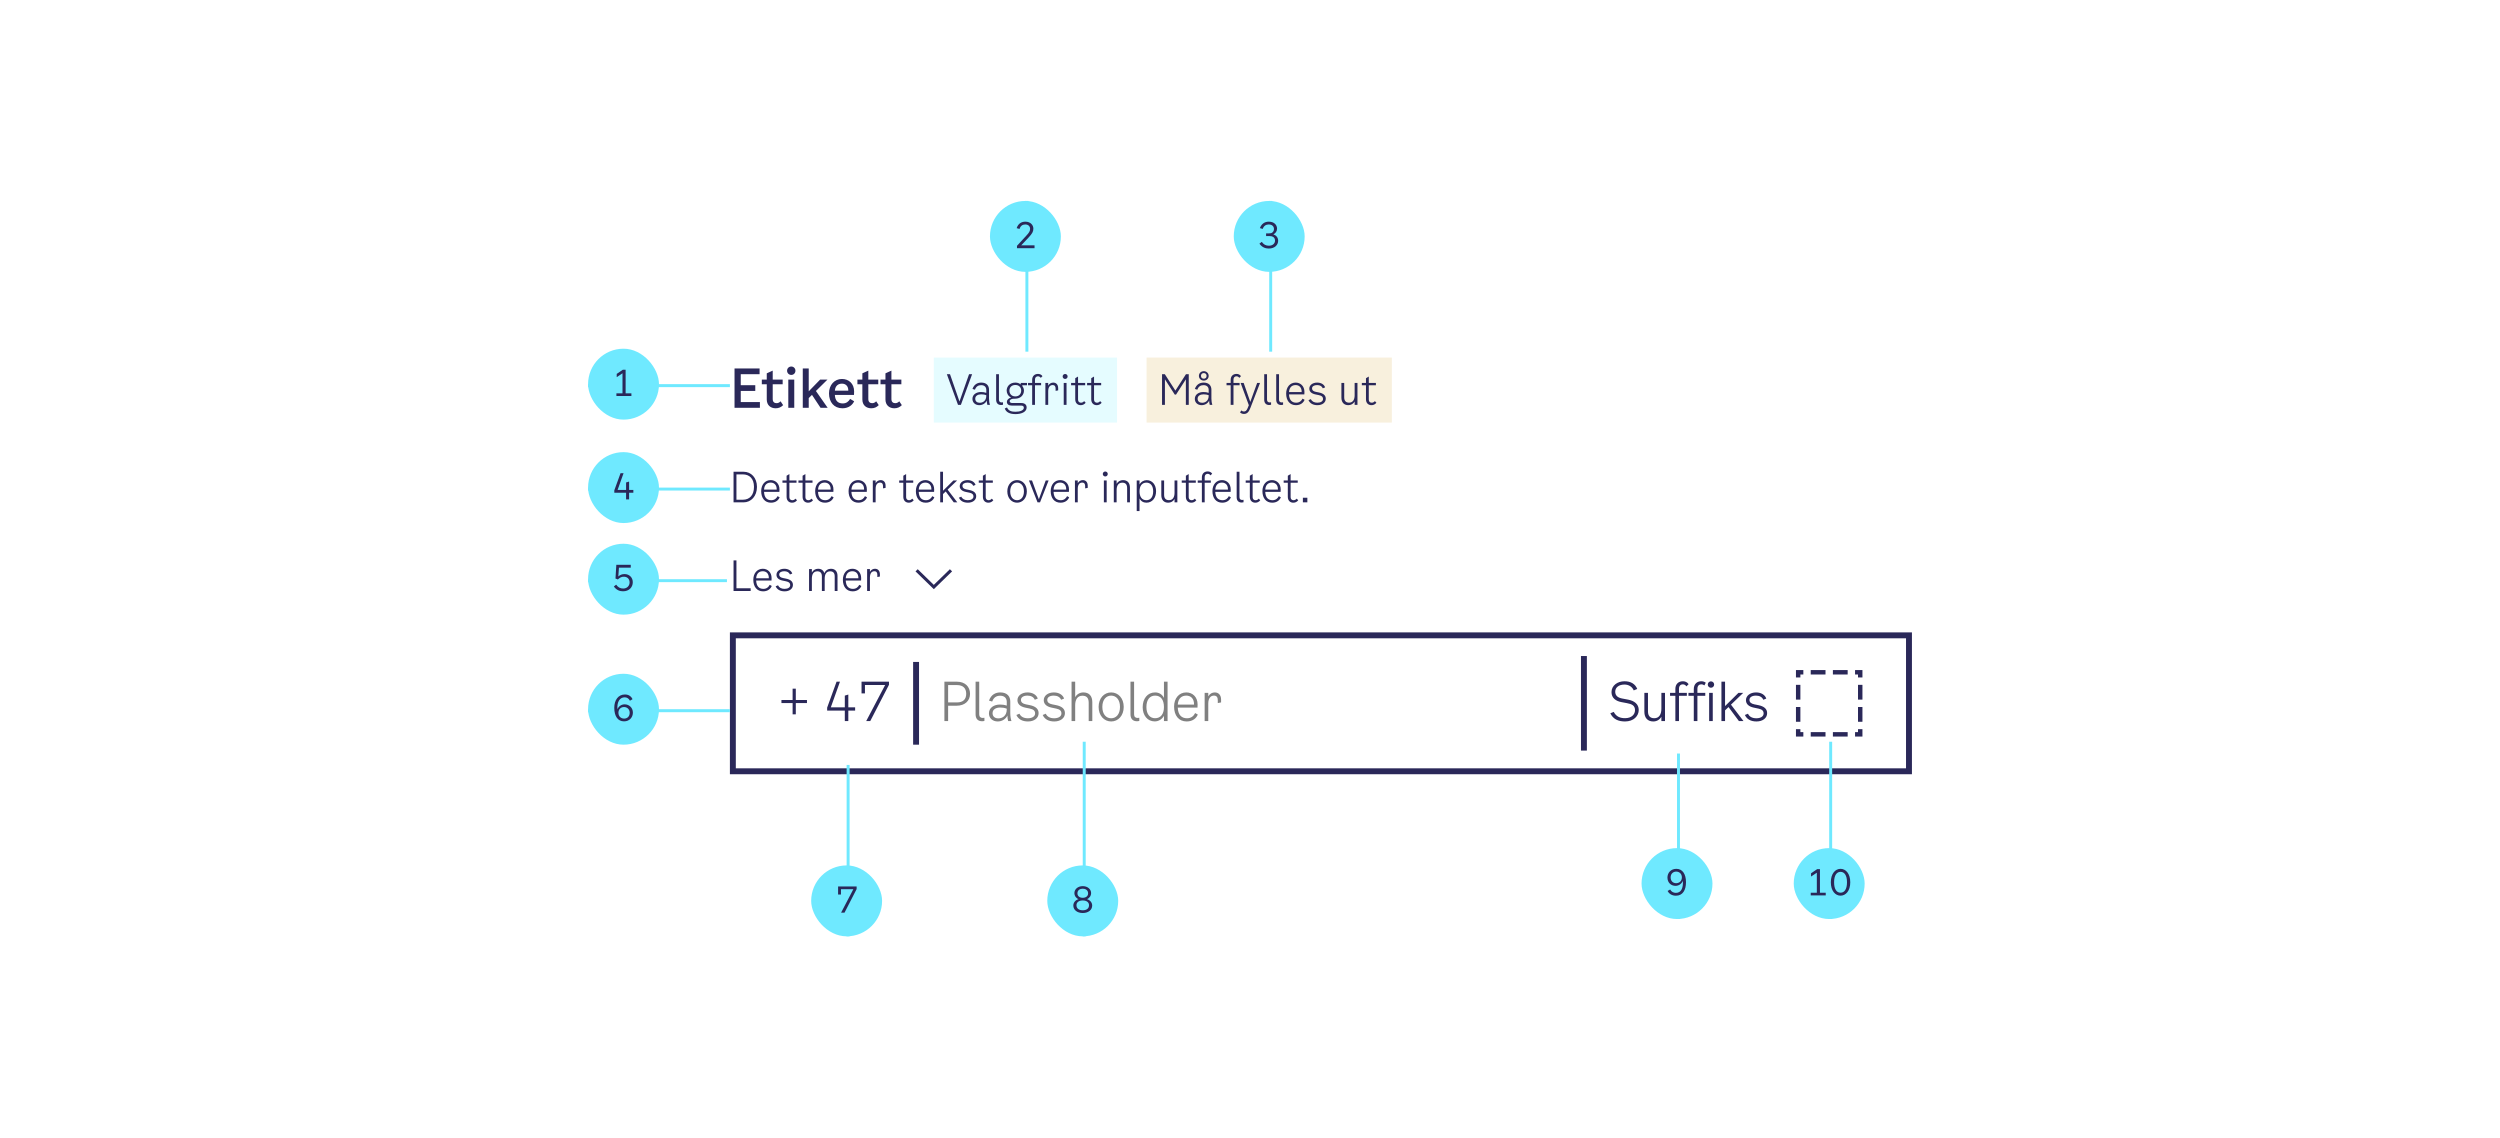<svg width="846" height="385" viewBox="0 0 846 385" fill="none" xmlns="http://www.w3.org/2000/svg">
<rect width="846" height="385" fill="white"/>
<path d="M250.672 136.056H257.152V138H248.566V124.68H257.044V126.624H250.672V130.35H255.586V132.294H250.672V136.056ZM261.487 135.048C261.487 136.11 262.135 136.434 262.801 136.434C263.323 136.434 263.737 136.218 264.151 135.804L265.015 137.1C264.295 137.82 263.503 138.162 262.477 138.162C260.821 138.162 259.471 137.154 259.471 135.174V130.026H257.797V128.46H259.471V126.336L261.487 125.418V128.46H264.853V130.026H261.487V135.048ZM267.769 126.876C266.977 126.876 266.347 126.264 266.347 125.454C266.347 124.644 266.977 124.032 267.769 124.032C268.561 124.032 269.173 124.644 269.173 125.454C269.173 126.264 268.561 126.876 267.769 126.876ZM266.761 138V128.46H268.777V138H266.761ZM277.671 138L274.773 133.626L273.675 134.706V138H271.659V124.68H273.675V132.42L277.527 128.46H280.011L276.105 132.312L280.083 138H277.671ZM287.679 134.994L289.047 135.786C288.507 136.974 287.247 138.162 285.069 138.162C282.243 138.162 280.533 136.074 280.533 133.14C280.533 130.242 282.387 128.244 284.925 128.244C287.175 128.244 289.029 129.756 289.029 132.456L288.993 133.644H282.513C282.621 135.66 283.611 136.524 285.195 136.524C286.365 136.524 287.175 135.894 287.679 134.994ZM284.925 129.828C283.701 129.828 282.675 130.476 282.513 132.204H287.067C287.085 130.512 286.041 129.828 284.925 129.828ZM293.84 135.048C293.84 136.11 294.488 136.434 295.154 136.434C295.676 136.434 296.09 136.218 296.504 135.804L297.368 137.1C296.648 137.82 295.856 138.162 294.83 138.162C293.174 138.162 291.824 137.154 291.824 135.174V130.026H290.15V128.46H291.824V126.336L293.84 125.418V128.46H297.206V130.026H293.84V135.048ZM301.655 135.048C301.655 136.11 302.303 136.434 302.969 136.434C303.491 136.434 303.905 136.218 304.319 135.804L305.183 137.1C304.463 137.82 303.671 138.162 302.645 138.162C300.989 138.162 299.639 137.154 299.639 135.174V130.026H297.965V128.46H299.639V126.336L301.655 125.418V128.46H305.021V130.026H301.655V135.048Z" fill="#2A2859"/>
<rect width="62" height="22" transform="translate(316 121)" fill="#E5FCFF"/>
<path d="M327.924 126.64H328.96L325.166 137H324.186L320.42 126.64H321.484L324.69 135.866L327.924 126.64ZM334.992 137H334.124C334.012 136.594 333.928 136.104 333.928 135.544C333.55 136.412 332.584 137.112 331.38 137.112C330.064 137.112 329.07 136.258 329.07 134.984C329.07 133.458 330.442 132.66 331.968 132.66C332.57 132.66 333.158 132.73 333.76 132.94V131.96C333.76 130.994 333.172 130.336 332.024 130.336C331.1 130.336 330.316 130.742 329.924 131.876L329.084 131.624C329.644 130.056 330.778 129.468 332.08 129.468C333.914 129.468 334.684 130.574 334.684 131.848V134.9C334.684 135.74 334.824 136.496 334.992 137ZM333.76 133.92V133.752C333.186 133.514 332.598 133.444 332.024 133.444C330.904 133.444 330.022 133.948 330.022 134.928C330.022 135.824 330.652 136.3 331.548 136.3C332.514 136.3 333.76 135.726 333.76 133.92ZM339.415 136.972C339.191 137.028 339.009 137.056 338.799 137.056C337.637 137.056 337.091 136.328 337.091 135.236V126.64H338.043V135.236C338.043 135.866 338.379 136.188 338.967 136.188C339.121 136.188 339.275 136.174 339.415 136.132V136.972ZM347.542 130.364H345.946V130.63C346.31 131.078 346.506 131.638 346.506 132.184C346.506 133.542 345.526 134.928 343.44 134.928H343.118C342.278 134.928 341.676 135.25 341.676 135.74C341.676 136.118 341.97 136.384 342.586 136.384H345.596C346.8 136.384 347.416 136.972 347.416 137.896C347.416 139.366 345.722 140.136 343.636 140.136C341.76 140.136 340.458 139.534 340.01 138.232L340.78 137.882C341.298 139.1 342.39 139.338 343.636 139.338C345.176 139.338 346.464 138.876 346.464 137.98C346.464 137.56 346.24 137.252 345.568 137.252H342.376C341.34 137.252 340.724 136.762 340.724 135.992C340.724 135.334 341.27 134.76 342.18 134.522C341.2 134.13 340.654 133.094 340.654 132.184C340.654 130.854 341.648 129.468 343.608 129.468C344.378 129.468 344.966 129.72 345.414 130.098V129.58H347.542V130.364ZM343.594 134.144C344.91 134.144 345.568 133.234 345.568 132.184C345.568 131.148 344.91 130.28 343.594 130.28C342.264 130.28 341.592 131.162 341.592 132.184C341.592 133.22 342.264 134.144 343.594 134.144ZM350.237 128.544V129.58H352.309V130.364H350.237V137H349.285V130.364H347.885V129.58H349.285V128.544C349.285 127.256 350.125 126.528 351.273 126.528C351.805 126.528 352.421 126.738 352.771 127.298L352.197 127.872C351.973 127.536 351.637 127.34 351.245 127.34C350.755 127.34 350.237 127.634 350.237 128.544ZM356.417 129.468C357.383 129.468 358.083 130.112 358.083 131.372V132.1L357.215 132.268V131.54C357.215 130.798 356.963 130.308 356.207 130.308C355.353 130.308 354.709 130.938 354.709 132.436V137H353.757V129.58H354.709V130.504C355.101 129.804 355.759 129.468 356.417 129.468ZM360.44 128.236C359.978 128.236 359.6 127.872 359.6 127.396C359.6 126.92 359.978 126.556 360.44 126.556C360.902 126.556 361.28 126.92 361.28 127.396C361.28 127.872 360.902 128.236 360.44 128.236ZM359.964 137V129.58H360.916V137H359.964ZM364.811 135.152C364.811 136.02 365.329 136.272 365.791 136.272C366.239 136.272 366.533 136.104 366.883 135.74L367.387 136.3C366.897 136.874 366.365 137.112 365.707 137.112C364.699 137.112 363.859 136.44 363.859 135.124V130.364H362.459V129.58H363.859V127.984L364.811 127.424V129.58H367.219V130.364H364.811V135.152ZM370.225 135.152C370.225 136.02 370.743 136.272 371.205 136.272C371.653 136.272 371.947 136.104 372.297 135.74L372.801 136.3C372.311 136.874 371.779 137.112 371.121 137.112C370.113 137.112 369.273 136.44 369.273 135.124V130.364H367.873V129.58H369.273V127.984L370.225 127.424V129.58H372.633V130.364H370.225V135.152Z" fill="#2A2859"/>
<rect width="83" height="22" transform="translate(388 121)" fill="#F8F0DD"/>
<path d="M401.324 126.64H402.276V137H401.296V128.362L397.964 133.542H397.544L394.212 128.362V137H393.232V126.64H394.184L397.754 132.184L401.324 126.64ZM407.362 128.796C406.452 128.796 405.71 128.124 405.71 127.2C405.71 126.276 406.452 125.604 407.362 125.604C408.272 125.604 409.014 126.276 409.014 127.2C409.014 128.124 408.272 128.796 407.362 128.796ZM407.362 126.248C406.83 126.248 406.41 126.584 406.41 127.2C406.41 127.83 406.83 128.152 407.362 128.152C407.894 128.152 408.314 127.83 408.314 127.2C408.314 126.584 407.894 126.248 407.362 126.248ZM410.246 137H409.378C409.266 136.594 409.182 136.104 409.182 135.544C408.804 136.412 407.838 137.112 406.634 137.112C405.318 137.112 404.324 136.258 404.324 134.984C404.324 133.458 405.696 132.66 407.222 132.66C407.824 132.66 408.412 132.73 409.014 132.94V131.96C409.014 130.994 408.426 130.336 407.278 130.336C406.354 130.336 405.57 130.742 405.178 131.876L404.338 131.624C404.898 130.056 406.032 129.468 407.334 129.468C409.168 129.468 409.938 130.574 409.938 131.848V134.9C409.938 135.74 410.078 136.496 410.246 137ZM409.014 133.92V133.752C408.44 133.514 407.852 133.444 407.278 133.444C406.158 133.444 405.276 133.948 405.276 134.928C405.276 135.824 405.906 136.3 406.802 136.3C407.768 136.3 409.014 135.726 409.014 133.92ZM417.411 128.544V129.58H419.483V130.364H417.411V137H416.459V130.364H415.059V129.58H416.459V128.544C416.459 127.256 417.299 126.528 418.447 126.528C418.979 126.528 419.595 126.738 419.945 127.298L419.371 127.872C419.147 127.536 418.811 127.34 418.419 127.34C417.929 127.34 417.411 127.634 417.411 128.544ZM425.421 129.58H426.401L423.139 138.022C422.649 139.282 422.103 140.08 420.955 140.08C420.451 140.08 419.989 139.898 419.639 139.576L420.059 138.89C420.339 139.142 420.605 139.254 420.927 139.254C421.445 139.254 421.809 139.03 422.173 138.176L422.607 137.126L419.821 129.58H420.857L423.097 136.006L425.421 129.58ZM430.132 136.972C429.908 137.028 429.726 137.056 429.516 137.056C428.354 137.056 427.808 136.328 427.808 135.236V126.64H428.76V135.236C428.76 135.866 429.096 136.188 429.684 136.188C429.838 136.188 429.992 136.174 430.132 136.132V136.972ZM434.192 136.972C433.968 137.028 433.786 137.056 433.576 137.056C432.414 137.056 431.868 136.328 431.868 135.236V126.64H432.82V135.236C432.82 135.866 433.156 136.188 433.744 136.188C433.898 136.188 434.052 136.174 434.192 136.132V136.972ZM440.778 134.9L441.478 135.292C441.128 136.188 440.204 137.112 438.552 137.112C436.466 137.112 435.234 135.558 435.234 133.192C435.234 131.022 436.522 129.468 438.454 129.468C440.05 129.468 441.422 130.616 441.422 132.632L441.394 133.458H436.2C436.284 135.432 437.222 136.272 438.65 136.272C439.77 136.272 440.428 135.628 440.778 134.9ZM438.454 130.308C437.334 130.308 436.326 130.91 436.2 132.674H440.484C440.526 131.008 439.546 130.308 438.454 130.308ZM443.07 131.512C443.07 130.336 444.176 129.468 445.73 129.468C447.074 129.468 448.11 130.112 448.418 131.092L447.634 131.4C447.34 130.686 446.654 130.308 445.702 130.308C444.666 130.308 443.994 130.742 443.994 131.428C443.994 132.044 444.4 132.422 445.282 132.604L446.262 132.8C447.886 133.122 448.642 133.822 448.642 134.928C448.642 136.216 447.494 137.112 445.842 137.112C444.344 137.112 443.294 136.524 442.79 135.404L443.602 135.068C443.952 135.852 444.722 136.272 445.814 136.272C446.962 136.272 447.718 135.768 447.718 135.012C447.718 134.312 447.326 133.934 446.346 133.724L445.142 133.472C443.784 133.192 443.07 132.506 443.07 131.512ZM458.411 129.58H459.363V137H458.411V135.866C457.963 136.664 457.179 137.112 456.269 137.112C454.813 137.112 453.931 136.174 453.931 134.564V129.58H454.883V134.48C454.883 135.698 455.499 136.258 456.535 136.258C457.851 136.258 458.411 135.208 458.411 133.752V129.58ZM463.198 135.152C463.198 136.02 463.716 136.272 464.178 136.272C464.626 136.272 464.92 136.104 465.27 135.74L465.774 136.3C465.284 136.874 464.752 137.112 464.094 137.112C463.086 137.112 462.246 136.44 462.246 135.124V130.364H460.846V129.58H462.246V127.984L463.198 127.424V129.58H465.606V130.364H463.198V135.152Z" fill="#2A2859"/>
<path d="M248.232 170V159.64H251.62C254.182 159.64 256.156 161.642 256.156 164.764C256.156 167.886 254.182 170 251.62 170H248.232ZM249.212 169.104H251.424C253.58 169.104 255.148 167.648 255.148 164.764C255.148 161.908 253.566 160.536 251.396 160.536H249.212V169.104ZM263.129 167.9L263.829 168.292C263.479 169.188 262.555 170.112 260.903 170.112C258.817 170.112 257.585 168.558 257.585 166.192C257.585 164.022 258.873 162.468 260.805 162.468C262.401 162.468 263.773 163.616 263.773 165.632L263.745 166.458H258.551C258.635 168.432 259.573 169.272 261.001 169.272C262.121 169.272 262.779 168.628 263.129 167.9ZM260.805 163.308C259.685 163.308 258.677 163.91 258.551 165.674H262.835C262.877 164.008 261.897 163.308 260.805 163.308ZM267.133 168.152C267.133 169.02 267.651 169.272 268.113 169.272C268.561 169.272 268.855 169.104 269.205 168.74L269.709 169.3C269.219 169.874 268.687 170.112 268.029 170.112C267.021 170.112 266.181 169.44 266.181 168.124V163.364H264.781V162.58H266.181V160.984L267.133 160.424V162.58H269.541V163.364H267.133V168.152ZM272.547 168.152C272.547 169.02 273.065 169.272 273.527 169.272C273.975 169.272 274.269 169.104 274.619 168.74L275.123 169.3C274.633 169.874 274.101 170.112 273.443 170.112C272.435 170.112 271.595 169.44 271.595 168.124V163.364H270.195V162.58H271.595V160.984L272.547 160.424V162.58H274.955V163.364H272.547V168.152ZM281.395 167.9L282.095 168.292C281.745 169.188 280.821 170.112 279.169 170.112C277.083 170.112 275.851 168.558 275.851 166.192C275.851 164.022 277.139 162.468 279.071 162.468C280.667 162.468 282.039 163.616 282.039 165.632L282.011 166.458H276.817C276.901 168.432 277.839 169.272 279.267 169.272C280.387 169.272 281.045 168.628 281.395 167.9ZM279.071 163.308C277.951 163.308 276.943 163.91 276.817 165.674H281.101C281.143 164.008 280.163 163.308 279.071 163.308ZM292.702 167.9L293.402 168.292C293.052 169.188 292.128 170.112 290.476 170.112C288.39 170.112 287.158 168.558 287.158 166.192C287.158 164.022 288.446 162.468 290.378 162.468C291.974 162.468 293.346 163.616 293.346 165.632L293.318 166.458H288.124C288.208 168.432 289.146 169.272 290.574 169.272C291.694 169.272 292.352 168.628 292.702 167.9ZM290.378 163.308C289.258 163.308 288.25 163.91 288.124 165.674H292.408C292.45 164.008 291.47 163.308 290.378 163.308ZM298.018 162.468C298.984 162.468 299.684 163.112 299.684 164.372V165.1L298.816 165.268V164.54C298.816 163.798 298.564 163.308 297.808 163.308C296.954 163.308 296.31 163.938 296.31 165.436V170H295.358V162.58H296.31V163.504C296.702 162.804 297.36 162.468 298.018 162.468ZM306.631 168.152C306.631 169.02 307.149 169.272 307.611 169.272C308.059 169.272 308.353 169.104 308.703 168.74L309.207 169.3C308.717 169.874 308.185 170.112 307.527 170.112C306.519 170.112 305.679 169.44 305.679 168.124V163.364H304.279V162.58H305.679V160.984L306.631 160.424V162.58H309.039V163.364H306.631V168.152ZM315.479 167.9L316.179 168.292C315.829 169.188 314.905 170.112 313.253 170.112C311.167 170.112 309.935 168.558 309.935 166.192C309.935 164.022 311.223 162.468 313.155 162.468C314.751 162.468 316.123 163.616 316.123 165.632L316.095 166.458H310.901C310.985 168.432 311.923 169.272 313.351 169.272C314.471 169.272 315.129 168.628 315.479 167.9ZM313.155 163.308C312.035 163.308 311.027 163.91 310.901 165.674H315.185C315.227 164.008 314.247 163.308 313.155 163.308ZM322.756 170L320.026 166.318L319.116 167.186V170H318.164V159.64H319.116V166.066L322.644 162.58H323.904L320.67 165.688L323.96 170H322.756ZM324.772 164.512C324.772 163.336 325.878 162.468 327.432 162.468C328.776 162.468 329.812 163.112 330.12 164.092L329.336 164.4C329.042 163.686 328.356 163.308 327.404 163.308C326.368 163.308 325.696 163.742 325.696 164.428C325.696 165.044 326.102 165.422 326.984 165.604L327.964 165.8C329.588 166.122 330.344 166.822 330.344 167.928C330.344 169.216 329.196 170.112 327.544 170.112C326.046 170.112 324.996 169.524 324.492 168.404L325.304 168.068C325.654 168.852 326.424 169.272 327.516 169.272C328.664 169.272 329.42 168.768 329.42 168.012C329.42 167.312 329.028 166.934 328.048 166.724L326.844 166.472C325.486 166.192 324.772 165.506 324.772 164.512ZM333.565 168.152C333.565 169.02 334.083 169.272 334.545 169.272C334.993 169.272 335.287 169.104 335.637 168.74L336.141 169.3C335.651 169.874 335.119 170.112 334.461 170.112C333.453 170.112 332.613 169.44 332.613 168.124V163.364H331.213V162.58H332.613V160.984L333.565 160.424V162.58H335.973V163.364H333.565V168.152ZM344.178 170.112C342.344 170.112 340.874 168.6 340.874 166.276C340.874 163.98 342.33 162.468 344.178 162.468C346.026 162.468 347.482 163.98 347.482 166.276C347.482 168.6 346.012 170.112 344.178 170.112ZM344.178 169.272C345.452 169.272 346.502 168.264 346.502 166.276C346.502 164.302 345.438 163.308 344.178 163.308C342.918 163.308 341.854 164.302 341.854 166.276C341.854 168.264 342.904 169.272 344.178 169.272ZM353.875 162.58H354.855L351.943 170H351.103L348.191 162.58H349.227L351.551 168.95L353.875 162.58ZM361.102 167.9L361.802 168.292C361.452 169.188 360.528 170.112 358.876 170.112C356.79 170.112 355.558 168.558 355.558 166.192C355.558 164.022 356.846 162.468 358.778 162.468C360.374 162.468 361.746 163.616 361.746 165.632L361.718 166.458H356.524C356.608 168.432 357.546 169.272 358.974 169.272C360.094 169.272 360.752 168.628 361.102 167.9ZM358.778 163.308C357.658 163.308 356.65 163.91 356.524 165.674H360.808C360.85 164.008 359.87 163.308 358.778 163.308ZM366.419 162.468C367.385 162.468 368.085 163.112 368.085 164.372V165.1L367.217 165.268V164.54C367.217 163.798 366.965 163.308 366.209 163.308C365.355 163.308 364.711 163.938 364.711 165.436V170H363.759V162.58H364.711V163.504C365.103 162.804 365.761 162.468 366.419 162.468ZM374.024 161.236C373.562 161.236 373.184 160.872 373.184 160.396C373.184 159.92 373.562 159.556 374.024 159.556C374.486 159.556 374.864 159.92 374.864 160.396C374.864 160.872 374.486 161.236 374.024 161.236ZM373.548 170V162.58H374.5V170H373.548ZM380.019 162.468C381.503 162.468 382.371 163.378 382.371 165.044V170H381.419V165.184C381.419 163.84 380.803 163.336 379.767 163.336C378.465 163.336 377.863 164.344 377.863 165.828V170H376.911V162.58H377.863V163.728C378.311 162.916 379.123 162.468 380.019 162.468ZM388.051 162.482C389.941 162.482 391.215 164.064 391.215 166.22C391.215 168.502 389.927 170.112 387.939 170.112C386.903 170.112 386.063 169.594 385.615 168.656V172.94H384.663V162.58H385.615V163.966C386.105 163.014 387.085 162.482 388.051 162.482ZM387.939 169.272C389.325 169.272 390.235 168.208 390.235 166.262C390.235 164.386 389.325 163.322 387.953 163.322C386.469 163.322 385.615 164.428 385.615 166.248C385.615 168.18 386.455 169.272 387.939 169.272ZM397.465 162.58H398.417V170H397.465V168.866C397.017 169.664 396.233 170.112 395.323 170.112C393.867 170.112 392.985 169.174 392.985 167.564V162.58H393.937V167.48C393.937 168.698 394.553 169.258 395.589 169.258C396.905 169.258 397.465 168.208 397.465 166.752V162.58ZM402.252 168.152C402.252 169.02 402.77 169.272 403.232 169.272C403.68 169.272 403.974 169.104 404.324 168.74L404.828 169.3C404.338 169.874 403.806 170.112 403.148 170.112C402.14 170.112 401.3 169.44 401.3 168.124V163.364H399.9V162.58H401.3V160.984L402.252 160.424V162.58H404.66V163.364H402.252V168.152ZM407.667 161.544V162.58H409.739V163.364H407.667V170H406.715V163.364H405.315V162.58H406.715V161.544C406.715 160.256 407.555 159.528 408.703 159.528C409.235 159.528 409.851 159.738 410.201 160.298L409.627 160.872C409.403 160.536 409.067 160.34 408.675 160.34C408.185 160.34 407.667 160.634 407.667 161.544ZM415.831 167.9L416.531 168.292C416.181 169.188 415.257 170.112 413.605 170.112C411.519 170.112 410.287 168.558 410.287 166.192C410.287 164.022 411.575 162.468 413.507 162.468C415.103 162.468 416.475 163.616 416.475 165.632L416.447 166.458H411.253C411.337 168.432 412.275 169.272 413.703 169.272C414.823 169.272 415.481 168.628 415.831 167.9ZM413.507 163.308C412.387 163.308 411.379 163.91 411.253 165.674H415.537C415.579 164.008 414.599 163.308 413.507 163.308ZM420.811 169.972C420.587 170.028 420.405 170.056 420.195 170.056C419.033 170.056 418.487 169.328 418.487 168.236V159.64H419.439V168.236C419.439 168.866 419.775 169.188 420.363 169.188C420.517 169.188 420.671 169.174 420.811 169.132V169.972ZM423.895 168.152C423.895 169.02 424.413 169.272 424.875 169.272C425.323 169.272 425.617 169.104 425.967 168.74L426.471 169.3C425.981 169.874 425.449 170.112 424.791 170.112C423.783 170.112 422.943 169.44 422.943 168.124V163.364H421.543V162.58H422.943V160.984L423.895 160.424V162.58H426.303V163.364H423.895V168.152ZM432.743 167.9L433.443 168.292C433.093 169.188 432.169 170.112 430.517 170.112C428.431 170.112 427.199 168.558 427.199 166.192C427.199 164.022 428.487 162.468 430.419 162.468C432.015 162.468 433.387 163.616 433.387 165.632L433.359 166.458H428.165C428.249 168.432 429.187 169.272 430.615 169.272C431.735 169.272 432.393 168.628 432.743 167.9ZM430.419 163.308C429.299 163.308 428.291 163.91 428.165 165.674H432.449C432.491 164.008 431.511 163.308 430.419 163.308ZM436.747 168.152C436.747 169.02 437.265 169.272 437.727 169.272C438.175 169.272 438.469 169.104 438.819 168.74L439.323 169.3C438.833 169.874 438.301 170.112 437.643 170.112C436.635 170.112 435.795 169.44 435.795 168.124V163.364H434.395V162.58H435.795V160.984L436.747 160.424V162.58H439.155V163.364H436.747V168.152ZM440.894 168.432H442.406V170H440.894V168.432Z" fill="#2A2859"/>
<path d="M249.212 199.076H254.028V200H248.232V189.64H249.212V199.076ZM260.463 197.9L261.163 198.292C260.813 199.188 259.889 200.112 258.237 200.112C256.151 200.112 254.919 198.558 254.919 196.192C254.919 194.022 256.207 192.468 258.139 192.468C259.735 192.468 261.107 193.616 261.107 195.632L261.079 196.458H255.885C255.969 198.432 256.907 199.272 258.335 199.272C259.455 199.272 260.113 198.628 260.463 197.9ZM258.139 193.308C257.019 193.308 256.011 193.91 255.885 195.674H260.169C260.211 194.008 259.231 193.308 258.139 193.308ZM262.756 194.512C262.756 193.336 263.862 192.468 265.416 192.468C266.76 192.468 267.796 193.112 268.104 194.092L267.32 194.4C267.026 193.686 266.34 193.308 265.388 193.308C264.352 193.308 263.68 193.742 263.68 194.428C263.68 195.044 264.086 195.422 264.968 195.604L265.948 195.8C267.572 196.122 268.328 196.822 268.328 197.928C268.328 199.216 267.18 200.112 265.528 200.112C264.03 200.112 262.98 199.524 262.476 198.404L263.288 198.068C263.638 198.852 264.408 199.272 265.5 199.272C266.648 199.272 267.404 198.768 267.404 198.012C267.404 197.312 267.012 196.934 266.032 196.724L264.828 196.472C263.47 196.192 262.756 195.506 262.756 194.512ZM281.176 192.468C282.59 192.468 283.416 193.364 283.416 194.904V200H282.464V195.044C282.464 193.84 281.89 193.336 280.924 193.336C279.622 193.336 279.076 194.344 279.076 195.828V200H278.124V195.044C278.124 193.84 277.55 193.336 276.584 193.336C275.282 193.336 274.736 194.344 274.736 195.828V200H273.784V192.58H274.736V193.742C275.184 192.916 275.968 192.468 276.836 192.468C277.942 192.468 278.684 193.014 278.95 193.98C279.37 193 280.224 192.468 281.176 192.468ZM290.774 197.9L291.474 198.292C291.124 199.188 290.2 200.112 288.548 200.112C286.462 200.112 285.23 198.558 285.23 196.192C285.23 194.022 286.518 192.468 288.45 192.468C290.046 192.468 291.418 193.616 291.418 195.632L291.39 196.458H286.196C286.28 198.432 287.218 199.272 288.646 199.272C289.766 199.272 290.424 198.628 290.774 197.9ZM288.45 193.308C287.33 193.308 286.322 193.91 286.196 195.674H290.48C290.522 194.008 289.542 193.308 288.45 193.308ZM296.091 192.468C297.057 192.468 297.757 193.112 297.757 194.372V195.1L296.889 195.268V194.54C296.889 193.798 296.637 193.308 295.881 193.308C295.027 193.308 294.383 193.938 294.383 195.436V200H293.431V192.58H294.383V193.504C294.775 192.804 295.433 192.468 296.091 192.468Z" fill="#2A2859"/>
<path fill-rule="evenodd" clip-rule="evenodd" d="M316 197.92L310.56 192.625L309.812 193.353L316 199.375L322.188 193.353L321.44 192.625L316 197.92Z" fill="#2A2859"/>
<rect x="248" y="215" width="398" height="46" fill="white"/>
<path d="M273.08 236.872V237.916H269.3V241.732H268.22V237.916H264.44V236.872H268.22V233.056H269.3V236.872H273.08ZM289.375 239.356V240.472H287.071V244H285.883V240.472H279.907V239.464L283.093 230.68H284.245L281.149 239.356H285.883V235.396L287.071 235.036V239.356H289.375ZM291.545 230.68H300.833V231.724L294.497 244H293.129L299.537 231.796H292.697V234.64H291.545V230.68Z" fill="#2A2859"/>
<path d="M309 224V252H311V224H309Z" fill="#2A2859" mask="url(#path-8-inside-1_5495_169837)"/>
<path d="M323.796 230.68C326.586 230.68 328.26 232.39 328.26 234.784C328.26 237.178 326.496 238.816 323.706 238.816H320.844V244H319.584V230.68H323.796ZM323.85 237.7C325.902 237.7 326.964 236.656 326.964 234.784C326.964 232.912 325.902 231.832 323.85 231.832H320.844V237.7H323.85ZM333.129 243.964C332.841 244.036 332.607 244.072 332.337 244.072C330.843 244.072 330.141 243.136 330.141 241.732V230.68H331.365V241.732C331.365 242.542 331.797 242.956 332.553 242.956C332.751 242.956 332.949 242.938 333.129 242.884V243.964ZM342.272 244H341.156C341.012 243.478 340.904 242.848 340.904 242.128C340.418 243.244 339.176 244.144 337.628 244.144C335.936 244.144 334.658 243.046 334.658 241.408C334.658 239.446 336.422 238.42 338.384 238.42C339.158 238.42 339.914 238.51 340.688 238.78V237.52C340.688 236.278 339.932 235.432 338.456 235.432C337.268 235.432 336.26 235.954 335.756 237.412L334.676 237.088C335.396 235.072 336.854 234.316 338.528 234.316C340.886 234.316 341.876 235.738 341.876 237.376V241.3C341.876 242.38 342.056 243.352 342.272 244ZM340.688 240.04V239.824C339.95 239.518 339.194 239.428 338.456 239.428C337.016 239.428 335.882 240.076 335.882 241.336C335.882 242.488 336.692 243.1 337.844 243.1C339.086 243.1 340.688 242.362 340.688 240.04ZM344.302 236.944C344.302 235.432 345.724 234.316 347.722 234.316C349.45 234.316 350.782 235.144 351.178 236.404L350.17 236.8C349.792 235.882 348.91 235.396 347.686 235.396C346.354 235.396 345.49 235.954 345.49 236.836C345.49 237.628 346.012 238.114 347.146 238.348L348.406 238.6C350.494 239.014 351.466 239.914 351.466 241.336C351.466 242.992 349.99 244.144 347.866 244.144C345.94 244.144 344.59 243.388 343.942 241.948L344.986 241.516C345.436 242.524 346.426 243.064 347.83 243.064C349.306 243.064 350.278 242.416 350.278 241.444C350.278 240.544 349.774 240.058 348.514 239.788L346.966 239.464C345.22 239.104 344.302 238.222 344.302 236.944ZM353.208 236.944C353.208 235.432 354.63 234.316 356.628 234.316C358.356 234.316 359.688 235.144 360.084 236.404L359.076 236.8C358.698 235.882 357.816 235.396 356.592 235.396C355.26 235.396 354.396 235.954 354.396 236.836C354.396 237.628 354.918 238.114 356.052 238.348L357.312 238.6C359.4 239.014 360.372 239.914 360.372 241.336C360.372 242.992 358.896 244.144 356.772 244.144C354.846 244.144 353.496 243.388 352.848 241.948L353.892 241.516C354.342 242.524 355.332 243.064 356.736 243.064C358.212 243.064 359.184 242.416 359.184 241.444C359.184 240.544 358.68 240.058 357.42 239.788L355.872 239.464C354.126 239.104 353.208 238.222 353.208 236.944ZM366.613 234.316C368.521 234.316 369.637 235.486 369.637 237.628V244H368.413V237.808C368.413 236.08 367.621 235.432 366.289 235.432C364.615 235.432 363.841 236.728 363.841 238.636V244H362.617V230.68H363.841V235.936C364.417 234.892 365.461 234.316 366.613 234.316ZM376.019 244.144C373.661 244.144 371.771 242.2 371.771 239.212C371.771 236.26 373.643 234.316 376.019 234.316C378.395 234.316 380.267 236.26 380.267 239.212C380.267 242.2 378.377 244.144 376.019 244.144ZM376.019 243.064C377.657 243.064 379.007 241.768 379.007 239.212C379.007 236.674 377.639 235.396 376.019 235.396C374.399 235.396 373.031 236.674 373.031 239.212C373.031 241.768 374.381 243.064 376.019 243.064ZM385.542 243.964C385.254 244.036 385.02 244.072 384.75 244.072C383.256 244.072 382.554 243.136 382.554 241.732V230.68H383.778V241.732C383.778 242.542 384.21 242.956 384.966 242.956C385.164 242.956 385.362 242.938 385.542 242.884V243.964ZM393.882 230.68H395.106V244H393.882V242.218C393.252 243.442 391.992 244.126 390.75 244.126C388.32 244.126 386.682 242.092 386.682 239.32C386.682 236.386 388.338 234.316 390.894 234.316C392.226 234.316 393.306 234.982 393.882 236.188V230.68ZM390.876 243.046C392.784 243.046 393.882 241.624 393.882 239.284C393.882 236.8 392.802 235.396 390.894 235.396C389.112 235.396 387.942 236.764 387.942 239.266C387.942 241.678 389.112 243.046 390.876 243.046ZM404.438 241.3L405.338 241.804C404.888 242.956 403.7 244.144 401.576 244.144C398.894 244.144 397.31 242.146 397.31 239.104C397.31 236.314 398.966 234.316 401.45 234.316C403.502 234.316 405.266 235.792 405.266 238.384L405.23 239.446H398.552C398.66 241.984 399.866 243.064 401.702 243.064C403.142 243.064 403.988 242.236 404.438 241.3ZM401.45 235.396C400.01 235.396 398.714 236.17 398.552 238.438H404.06C404.114 236.296 402.854 235.396 401.45 235.396ZM411.073 234.316C412.315 234.316 413.215 235.144 413.215 236.764V237.7L412.099 237.916V236.98C412.099 236.026 411.775 235.396 410.803 235.396C409.705 235.396 408.877 236.206 408.877 238.132V244H407.653V234.46H408.877V235.648C409.381 234.748 410.227 234.316 411.073 234.316Z" fill="#808080"/>
<path d="M545.332 234.208C545.332 231.976 547.366 230.536 549.724 230.536C551.902 230.536 553.378 231.472 554.044 233.146L552.856 233.632C552.316 232.354 551.11 231.652 549.724 231.652C547.888 231.652 546.592 232.588 546.592 234.064C546.592 235.306 547.33 236.062 548.896 236.368L550.984 236.764C553.036 237.16 554.548 238.258 554.548 240.256C554.548 242.308 552.82 244.144 549.904 244.144C547.6 244.144 545.872 243.352 544.936 241.372L546.088 240.904C546.988 242.668 548.482 243.028 549.94 243.028C552.118 243.028 553.288 241.768 553.288 240.328C553.288 238.726 552.208 238.258 550.588 237.952L548.68 237.592C546.826 237.25 545.332 236.224 545.332 234.208ZM562.212 234.46H563.436V244H562.212V242.542C561.636 243.568 560.628 244.144 559.458 244.144C557.586 244.144 556.452 242.938 556.452 240.868V234.46H557.676V240.76C557.676 242.326 558.468 243.046 559.8 243.046C561.492 243.046 562.212 241.696 562.212 239.824V234.46ZM568.167 233.128V234.46H570.831V235.468H568.167V244H566.943V235.468H565.143V234.46H566.943V233.128C566.943 231.472 568.023 230.536 569.499 230.536C570.183 230.536 570.975 230.806 571.425 231.526L570.687 232.264C570.399 231.832 569.967 231.58 569.463 231.58C568.833 231.58 568.167 231.958 568.167 233.128ZM573.177 244V235.468H571.377V234.46H573.177V233.2C573.177 231.49 574.257 230.536 575.733 230.536C576.363 230.536 576.903 230.752 577.227 231.04L576.777 231.94C576.453 231.724 576.147 231.58 575.697 231.58C575.067 231.58 574.401 231.958 574.401 233.128V234.46H577.065V235.468H574.401V244H573.177ZM578.987 232.732C578.393 232.732 577.907 232.264 577.907 231.652C577.907 231.04 578.393 230.572 578.987 230.572C579.581 230.572 580.067 231.04 580.067 231.652C580.067 232.264 579.581 232.732 578.987 232.732ZM578.375 244V234.46H579.599V244H578.375ZM588.439 244L584.929 239.266L583.759 240.382V244H582.535V230.68H583.759V238.942L588.295 234.46H589.915L585.757 238.456L589.987 244H588.439ZM590.831 236.944C590.831 235.432 592.253 234.316 594.251 234.316C595.979 234.316 597.311 235.144 597.707 236.404L596.699 236.8C596.321 235.882 595.439 235.396 594.215 235.396C592.883 235.396 592.019 235.954 592.019 236.836C592.019 237.628 592.541 238.114 593.675 238.348L594.935 238.6C597.023 239.014 597.995 239.914 597.995 241.336C597.995 242.992 596.519 244.144 594.395 244.144C592.469 244.144 591.119 243.388 590.471 241.948L591.515 241.516C591.965 242.524 592.955 243.064 594.359 243.064C595.835 243.064 596.807 242.416 596.807 241.444C596.807 240.544 596.303 240.058 595.043 239.788L593.495 239.464C591.749 239.104 590.831 238.222 590.831 236.944Z" fill="#2A2859"/>
<path d="M537 254V222H535V254H537Z" fill="#2A2859" mask="url(#path-12-inside-2_5495_169837)"/>
<g clip-path="url(#clip0_5495_169837)">
<path fill-rule="evenodd" clip-rule="evenodd" d="M607.75 229.25V226.75H610.25V228.25H609.25V229.25H607.75ZM617.75 226.75H612.75V228.25H617.75V226.75ZM620.25 226.75V228.25H625.25V226.75H620.25ZM627.75 226.75V228.25H628.75V229.25H630.25V226.75H627.75ZM630.25 231.75H628.75V236.75H630.25V231.75ZM630.25 239.25H628.75V244.25H630.25V239.25ZM630.25 246.75H628.75V247.75H627.75V249.25H630.25V246.75ZM625.25 249.25V247.75H620.25V249.25H625.25ZM617.75 249.25V247.75H612.75V249.25H617.75ZM610.25 249.25V247.75H609.25V246.75H607.75V249.25H610.25ZM607.75 244.25H609.25V239.25H607.75V244.25ZM607.75 236.75H609.25V231.75H607.75V236.75Z" fill="#2A2859"/>
</g>
<rect x="248" y="215" width="398" height="46" stroke="#2A2859" stroke-width="2"/>
<g clip-path="url(#clip1_5495_169837)">
<rect x="199" y="130" width="48" height="1" fill="#6FE9FF"/>
<g clip-path="url(#clip2_5495_169837)">
<rect x="199" y="118" width="24" height="24" rx="12" fill="#6FE9FF"/>
<path d="M211.71 133.1H213.666V134H208.59V133.1H210.654V126.32L208.698 127.628V126.524L210.762 125.12H211.71V133.1Z" fill="#2A2859"/>
</g>
</g>
<g clip-path="url(#clip3_5495_169837)">
<rect x="199" y="196" width="47" height="1" fill="#6FE9FF"/>
<g clip-path="url(#clip4_5495_169837)">
<rect x="199" y="184" width="24" height="24" rx="12" fill="#6FE9FF"/>
<path d="M211.326 194.264C212.97 194.264 214.134 195.416 214.134 197.024C214.134 198.764 212.85 200.096 210.822 200.096C209.682 200.096 208.578 199.664 207.726 198.464L208.506 197.852C209.154 198.764 209.898 199.16 210.894 199.16C212.178 199.16 213.054 198.248 213.054 197.096C213.054 195.896 212.25 195.164 211.134 195.164C210.318 195.164 209.79 195.416 209.094 196.088L208.278 195.776L208.566 191.12H213.45V192.092H209.454L209.238 195.08C209.778 194.552 210.522 194.264 211.326 194.264Z" fill="#2A2859"/>
</g>
</g>
<g clip-path="url(#clip5_5495_169837)">
<rect x="347" y="68" width="1" height="51" fill="#6FE9FF"/>
<g clip-path="url(#clip6_5495_169837)">
<rect x="335" y="68" width="24" height="24" rx="12" fill="#6FE9FF"/>
<path d="M345.574 83.028H350.086V84H344.146V83.184L347.302 79.752C348.214 78.768 348.586 78.228 348.586 77.46C348.586 76.632 348.022 75.96 346.966 75.96C346.042 75.96 345.346 76.416 345.01 77.472L344.038 77.208C344.554 75.636 345.67 75.012 346.99 75.012C348.766 75.012 349.69 76.2 349.69 77.376C349.69 78.396 349.282 79.068 348.106 80.34L345.574 83.028Z" fill="#2A2859"/>
</g>
</g>
<g clip-path="url(#clip7_5495_169837)">
<rect x="429.5" y="68" width="1" height="51" fill="#6FE9FF"/>
<g clip-path="url(#clip8_5495_169837)">
<rect x="417.5" y="68" width="24" height="24" rx="12" fill="#6FE9FF"/>
<path d="M430.906 79.308C431.794 79.608 432.526 80.316 432.526 81.48C432.526 82.92 431.314 84.108 429.358 84.108C428.17 84.108 427.054 83.664 426.19 82.464L426.982 81.84C427.63 82.764 428.35 83.148 429.406 83.148C430.678 83.148 431.47 82.38 431.47 81.444C431.47 80.796 431.206 80.388 430.798 80.148C430.486 79.98 430.198 79.896 429.706 79.896H428.446V78.984H429.346C430.018 78.984 430.294 78.888 430.582 78.66C430.918 78.384 431.11 77.976 431.11 77.496C431.11 76.56 430.426 75.96 429.322 75.96C428.386 75.96 427.666 76.44 427.294 77.472L426.346 77.184C426.922 75.684 428.026 75.012 429.358 75.012C431.266 75.012 432.154 76.212 432.154 77.376C432.154 78.264 431.626 78.96 430.906 79.308Z" fill="#2A2859"/>
</g>
</g>
<g clip-path="url(#clip9_5495_169837)">
<rect x="199" y="165" width="48" height="1" fill="#6FE9FF"/>
<g clip-path="url(#clip10_5495_169837)">
<rect x="199" y="153" width="24" height="24" rx="12" fill="#6FE9FF"/>
<path d="M214.326 165.796V166.744H212.886V169H211.866V166.744H207.882V165.928L209.994 160.12H211.014L208.998 165.796H211.866V163.264L212.886 162.964V165.796H214.326Z" fill="#2A2859"/>
</g>
</g>
<g clip-path="url(#clip11_5495_169837)">
<rect x="199" y="240" width="48" height="1" fill="#6FE9FF"/>
<g clip-path="url(#clip12_5495_169837)">
<rect x="199" y="228" width="24" height="24" rx="12" fill="#6FE9FF"/>
<path d="M211.17 244.108C209.082 244.108 207.87 242.392 207.87 239.512C207.87 236.944 209.19 235.012 211.47 235.012C212.754 235.012 213.606 235.636 214.05 236.608L213.162 237.124C212.838 236.428 212.19 235.972 211.41 235.972C209.742 235.972 208.734 237.496 208.938 240.028C209.37 238.924 210.378 238.348 211.386 238.348C212.814 238.348 214.17 239.416 214.17 241.156C214.17 242.656 213.102 244.108 211.17 244.108ZM209.274 241.192C209.274 242.476 210.174 243.172 211.206 243.172C212.238 243.172 213.09 242.488 213.09 241.192C213.09 240.064 212.25 239.26 211.182 239.26C210.198 239.26 209.274 239.908 209.274 241.192Z" fill="#2A2859"/>
</g>
</g>
<g clip-path="url(#clip13_5495_169837)">
<rect x="286.5" y="258.855" width="1" height="58" fill="#6FE9FF"/>
<g clip-path="url(#clip14_5495_169837)">
<rect x="274.5" y="292.855" width="24" height="24" rx="12" fill="#6FE9FF"/>
<path d="M283.61 299.975H289.886V300.863L285.782 308.855H284.618L288.77 300.911H284.582V302.711H283.61V299.975Z" fill="#2A2859"/>
</g>
</g>
<g clip-path="url(#clip15_5495_169837)">
<rect x="366.4" y="251" width="1" height="65.856" fill="#6FE9FF"/>
<g clip-path="url(#clip16_5495_169837)">
<rect x="354.4" y="292.856" width="24" height="24" rx="12" fill="#6FE9FF"/>
<path d="M366.403 308.964C364.495 308.964 363.211 307.896 363.211 306.444C363.211 305.4 363.943 304.572 364.975 304.272C364.075 303.912 363.571 303.072 363.571 302.256C363.571 300.9 364.759 299.868 366.403 299.868C368.047 299.868 369.235 300.9 369.235 302.256C369.235 303.072 368.743 303.912 367.831 304.272C368.863 304.572 369.595 305.4 369.595 306.444C369.595 307.896 368.311 308.964 366.403 308.964ZM366.403 303.816C367.447 303.816 368.215 303.264 368.215 302.316C368.215 301.224 367.327 300.732 366.403 300.732C365.479 300.732 364.603 301.212 364.603 302.316C364.603 303.264 365.359 303.816 366.403 303.816ZM366.403 308.04C367.651 308.04 368.527 307.464 368.527 306.324C368.527 305.28 367.627 304.716 366.403 304.716C365.179 304.716 364.279 305.28 364.279 306.324C364.279 307.476 365.155 308.04 366.403 308.04Z" fill="#2A2859"/>
</g>
</g>
<g clip-path="url(#clip17_5495_169837)">
<rect x="567.5" y="255" width="1" height="56" fill="#6FE9FF"/>
<g clip-path="url(#clip18_5495_169837)">
<rect x="555.5" y="287" width="24" height="24" rx="12" fill="#6FE9FF"/>
<path d="M567.13 303.108C565.81 303.108 564.802 302.472 564.322 301.5L565.186 300.996C565.546 301.764 566.326 302.148 567.118 302.148C568.87 302.148 569.65 300.6 569.482 298.068C569.002 299.22 567.982 299.772 566.998 299.772C565.582 299.772 564.262 298.788 564.262 296.952C564.262 295.464 565.33 294.012 567.286 294.012C569.326 294.012 570.538 295.752 570.538 298.536C570.538 301.164 569.47 303.108 567.13 303.108ZM567.19 298.872C568.198 298.872 569.146 298.224 569.146 296.928C569.146 295.632 568.222 294.948 567.226 294.948C566.254 294.948 565.342 295.62 565.342 296.904C565.342 298.236 566.23 298.872 567.19 298.872Z" fill="#2A2859"/>
</g>
</g>
<g clip-path="url(#clip19_5495_169837)">
<rect x="619" y="251" width="1" height="60" fill="#6FE9FF"/>
<g clip-path="url(#clip20_5495_169837)">
<rect x="607" y="287" width="24" height="24" rx="12" fill="#6FE9FF"/>
<path d="M615.872 302.1H617.828V303H612.752V302.1H614.816V295.32L612.86 296.628V295.524L614.924 294.12H615.872V302.1ZM622.84 303.096C621.064 303.096 619.552 301.464 619.552 298.56C619.552 295.656 621.052 294.012 622.84 294.012C624.628 294.012 626.128 295.656 626.128 298.56C626.128 301.464 624.616 303.096 622.84 303.096ZM622.84 302.088C624.076 302.088 625.024 301.044 625.024 298.56C625.024 296.112 624.076 295.032 622.84 295.032C621.604 295.032 620.656 296.112 620.656 298.56C620.656 301.044 621.604 302.088 622.84 302.088Z" fill="#2A2859"/>
</g>
</g>
<defs>
<clipPath id="clip0_5495_169837">
<rect width="24" height="24" fill="white" transform="translate(607 226)"/>
</clipPath>
<clipPath id="clip1_5495_169837">
<rect width="48" height="24" fill="white" transform="translate(199 118)"/>
</clipPath>
<clipPath id="clip2_5495_169837">
<rect x="199" y="118" width="24" height="24" rx="12" fill="white"/>
</clipPath>
<clipPath id="clip3_5495_169837">
<rect width="47" height="24" fill="white" transform="translate(199 184)"/>
</clipPath>
<clipPath id="clip4_5495_169837">
<rect x="199" y="184" width="24" height="24" rx="12" fill="white"/>
</clipPath>
<clipPath id="clip5_5495_169837">
<rect width="24" height="51" fill="white" transform="translate(335 68)"/>
</clipPath>
<clipPath id="clip6_5495_169837">
<rect x="335" y="68" width="24" height="24" rx="12" fill="white"/>
</clipPath>
<clipPath id="clip7_5495_169837">
<rect width="24" height="51" fill="white" transform="translate(417.5 68)"/>
</clipPath>
<clipPath id="clip8_5495_169837">
<rect x="417.5" y="68" width="24" height="24" rx="12" fill="white"/>
</clipPath>
<clipPath id="clip9_5495_169837">
<rect width="48" height="24" fill="white" transform="translate(199 153)"/>
</clipPath>
<clipPath id="clip10_5495_169837">
<rect x="199" y="153" width="24" height="24" rx="12" fill="white"/>
</clipPath>
<clipPath id="clip11_5495_169837">
<rect width="48" height="24" fill="white" transform="translate(199 228)"/>
</clipPath>
<clipPath id="clip12_5495_169837">
<rect x="199" y="228" width="24" height="24" rx="12" fill="white"/>
</clipPath>
<clipPath id="clip13_5495_169837">
<rect width="24" height="58" fill="white" transform="translate(274.5 258.855)"/>
</clipPath>
<clipPath id="clip14_5495_169837">
<rect x="274.5" y="292.855" width="24" height="24" rx="12" fill="white"/>
</clipPath>
<clipPath id="clip15_5495_169837">
<rect width="24" height="65.856" fill="white" transform="translate(354.4 251)"/>
</clipPath>
<clipPath id="clip16_5495_169837">
<rect x="354.4" y="292.856" width="24" height="24" rx="12" fill="white"/>
</clipPath>
<clipPath id="clip17_5495_169837">
<rect width="24" height="56" fill="white" transform="translate(555.5 255)"/>
</clipPath>
<clipPath id="clip18_5495_169837">
<rect x="555.5" y="287" width="24" height="24" rx="12" fill="white"/>
</clipPath>
<clipPath id="clip19_5495_169837">
<rect width="24" height="60" fill="white" transform="translate(607 251)"/>
</clipPath>
<clipPath id="clip20_5495_169837">
<rect x="607" y="287" width="24" height="24" rx="12" fill="white"/>
</clipPath>
</defs>
</svg>
